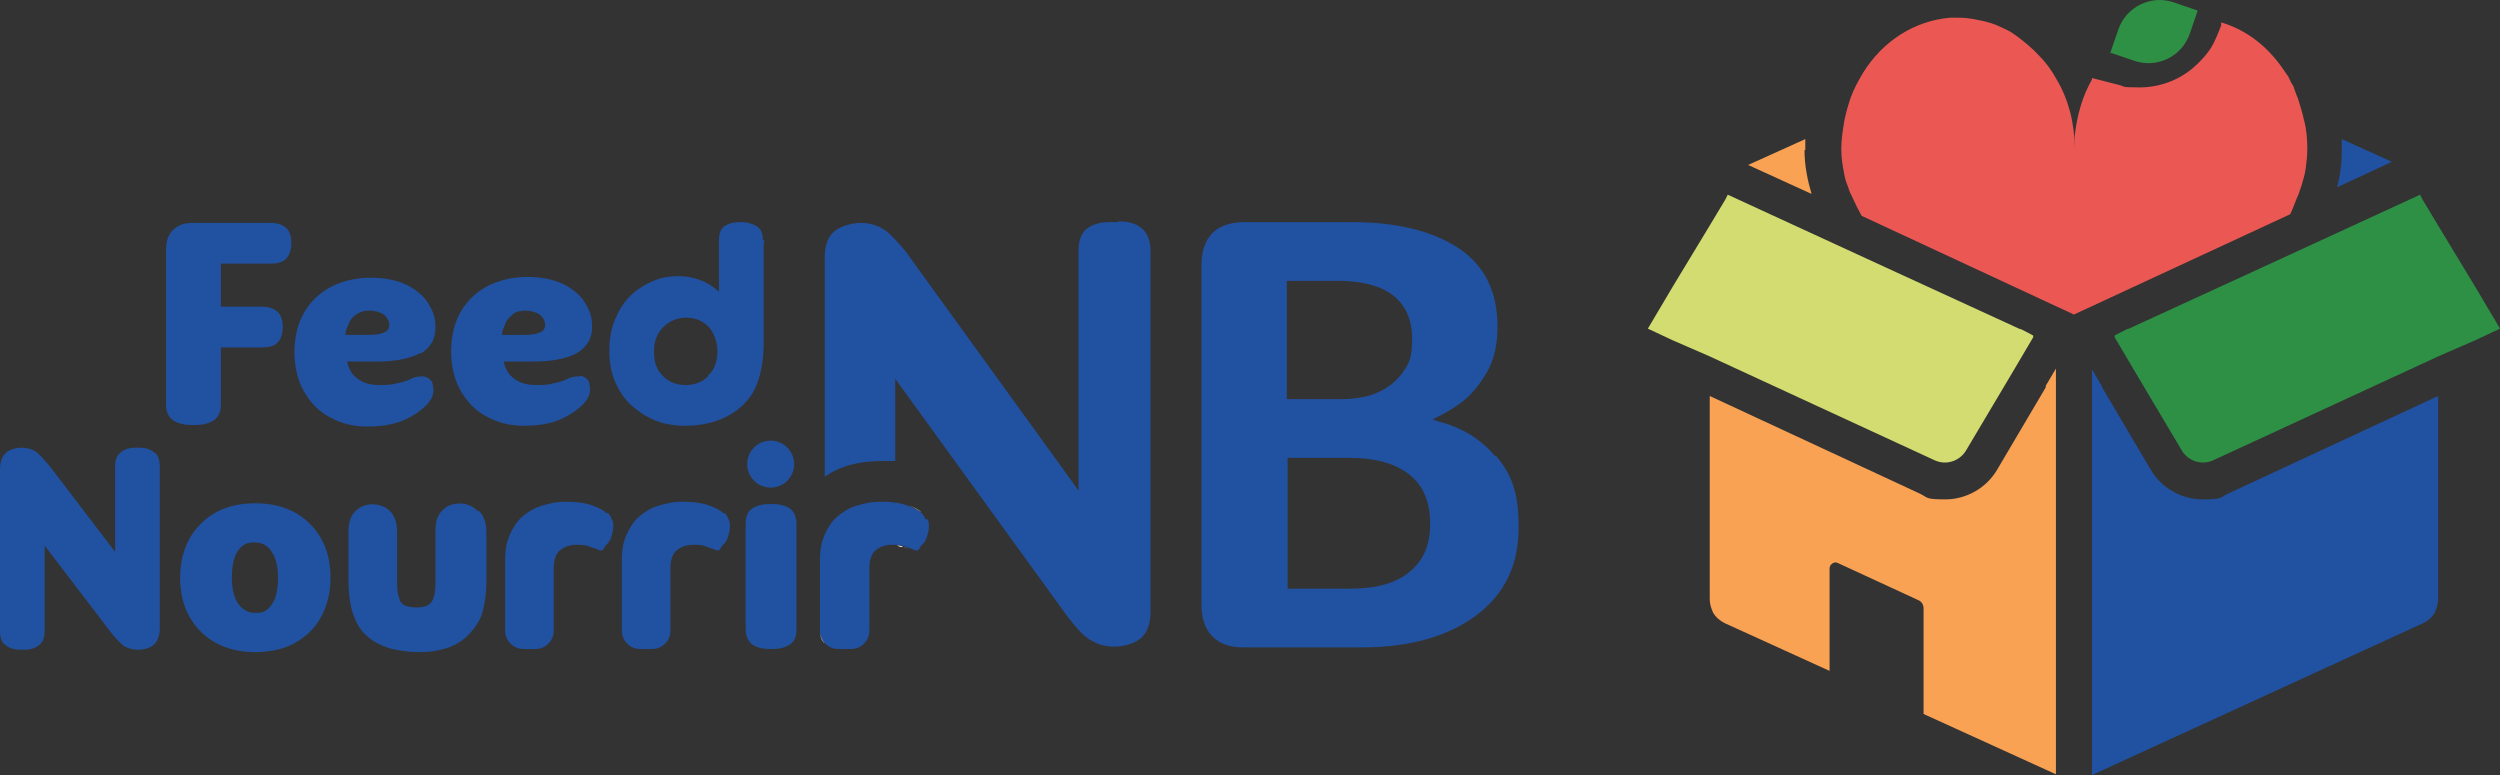 <?xml version="1.0" encoding="UTF-8"?>
<svg id="Layer_1" data-name="Layer 1" xmlns="http://www.w3.org/2000/svg" viewBox="0 0 319.2 98.96">
  <rect x="0" y="0" width="319.2" height="98.96" fill="#333333" stroke="none"/>
  <defs>
    <style>
      .cls-1 {
        fill: none;
      }

      .cls-2 {
        fill: #2e9045;
      }

      .cls-3 {
        fill: #f9a254;
      }

      .cls-4 {
        fill: #2151a1;
      }

      .cls-5 {
        fill: #fff;
      }

      .cls-6 {
        fill: #d3dc70;
      }

      .cls-7 {
        fill: #eb5854;
      }
    </style>
  </defs>
  <path class="cls-6" d="M258,42.06h0l-17.2-7.9-6.3-2.9-13.9-6.4-.3.6-2.1,3.5-2.3,3.8-2.3,3.8-3.2,5.4,3.2,1.5,2.3,1,2.3,1,28.8,13.3c1.5.7,3.2.1,4-1.2l6.3-10.6,2.3-3.9v-.2c.1,0-1.7-.9-1.7-.9l.1.1Z"/>
  <g>
    <path class="cls-2" d="M271.6,42.06h0l17.2-7.9,6.3-2.9,13.9-6.4.3.6,2.1,3.5,2.3,3.8,2.3,3.8,3.2,5.4-3.2,1.5-2.3,1-2.3,1-28.8,13.3c-1.5.7-3.2.1-4-1.2l-6.3-10.6-2.3-3.9v-.2c-.1,0,1.7-.9,1.7-.9l-.1.1Z"/>
    <path class="cls-2" d="M269.42,6.82l1.04-3.03c1-2.93,4.18-4.49,7.11-3.48l3.03,1.04-1,2.93c-1,2.93-4.18,4.49-7.11,3.48l-2.93-1h0l-.13.06Z"/>
  </g>
  <g>
    <path class="cls-3" d="M230.5,19.16v-1.4l-7.3,3.3,8.1,3.7c-.5-1.7-.9-3.6-.9-5.6"/>
    <path class="cls-3" d="M261.2,49.46l-6.2,10.5c-1.4,2.4-4,3.8-6.6,3.8s-2.2-.2-3.2-.7l-26.9-12.5v26c0,.6.2,1.1.4,1.6.3.6.9,1.1,1.5,1.4l13.4,6.1v-13.1c0-.5.6-.9,1-.7l10.4,4.8c.4.2.6.6.6,1v13.5l16.9,7.7v-51.8l-1.3,2.2v.2Z"/>
  </g>
  <path class="cls-7" d="M294.2,15.46c-.2-1-.5-1.9-.8-2.9-.2-.4-.3-.8-.5-1.3,0-.2-.2-.4-.3-.6-.1-.2-.2-.4-.3-.6-.1-.3-.3-.5-.5-.8-2-3.1-4.8-5.4-8.2-6.4v.4c-.3.7-.5,1.3-.8,1.9-.3.7-.7,1.3-1.2,1.9s-1.1,1.2-1.7,1.7c-1.8,1.5-4.2,2.4-6.7,2.4s-1.8-.1-2.6-.3l-3.5-.9v.2c-1.2,2.1-1.9,4.5-2.2,7.2h0v1.6h0c0-3.2-.8-6.3-2.3-8.8-.6-1.1-1.3-2.1-2.2-3-.9-1-2-1.9-3.1-2.7,0,0-.2-.1-.3-.2-.4-.3-.9-.5-1.3-.7-1-.5-2-.8-3.1-1h0c-.9-.2-1.7-.3-2.6-.3s0,0-.1,0h-.9c-4.6.4-8.6,3-11.1,7-.6,1-1.2,2.1-1.6,3.2-.3.9-.6,1.9-.8,2.9-.2,1.2-.4,2.4-.4,3.7s.2,2.2.4,3.3h0c.1.6.3,1.1.5,1.6.1.4.3.8.5,1.2.4.9.8,1.7,1.2,2.4l27.1,12.6,27.6-12.8c.3-.5.8-2,1.1-2.6.1-.4.3-.8.4-1.2.2-.7.4-1.3.5-2.1.1-.8.2-1.6.2-2.4,0-1.3-.1-2.5-.4-3.7v.1Z"/>
  <g>
    <g>
      <path class="cls-4" d="M298.5,23.86l6.9-3.2-6.4-2.9v1.4c0,1.7-.2,3.3-.6,4.7"/>
      <path class="cls-4" d="M268.4,49.46l6.2,10.5c1.4,2.4,4,3.8,6.6,3.8s2.2-.2,3.2-.7l26.9-12.5v26c0,.6-.2,1.1-.4,1.6-.3.6-.9,1.1-1.5,1.4l-42.3,19.4v-51.8l1.3,2.2v.1Z"/>
    </g>
    <g>
      <path class="cls-4" d="M34.5,28.46h-9.9c-1.1,0-1.9.3-2.5.9s-.9,1.4-.9,2.5v19.8c0,.9.3,1.6.9,2,.6.4,1.4.6,2.3.6h.6c.9,0,1.7-.2,2.3-.6.6-.4.9-1.1.9-2v-7.3h5.3c.9,0,1.6-.2,2-.7.4-.4.6-1.1.6-1.9s-.2-1.5-.6-1.9c-.4-.4-1.1-.7-2-.7h-5.3v-5.5h6.4c.9,0,1.6-.2,2-.7s.6-1.1.6-1.9-.2-1.5-.6-1.9c-.4-.4-1.1-.7-2-.7h-.1Z"/>
      <path class="cls-4" d="M53.7,45.16c1.3-.8,1.9-1.9,1.9-3.3s-.3-2.1-.9-3.1-1.6-1.8-2.8-2.4c-1.3-.6-2.8-.9-4.6-.9s-3.6.4-5.1,1.2-2.6,1.9-3.4,3.3c-.8,1.4-1.2,3.1-1.2,5s.4,3.6,1.2,5,1.9,2.6,3.3,3.3c1.4.8,3,1.2,4.7,1.2s3.2-.2,4.5-.7c1.2-.5,2.3-1.2,3.1-2,.5-.5.8-1,.9-1.5s0-.9-.1-1.4c-.2-.4-.6-.7-1.1-.8-.5,0-1,0-1.6.3s-1.3.5-1.9.6c-.7.2-1.4.2-2.2.2-1.4,0-2.4-.4-3.2-1.2-.4-.4-.7-1-.9-1.8h3.9c2.4,0,4.2-.4,5.5-1.1v.1ZM44.1,42.76c0-.4.1-.7.3-1.1.2-.7.6-1.2,1.1-1.5.5-.4,1.1-.5,1.7-.5s1.4.2,1.8.5.7.8.7,1.3-.2.8-.7,1c-.4.2-1.1.3-2,.3h-2.9Z"/>
      <path class="cls-4" d="M74.1,48.06c-.5,0-1,0-1.6.3s-1.3.5-1.9.6c-.7.2-1.4.2-2.2.2-1.4,0-2.4-.4-3.2-1.2-.4-.4-.7-1-.9-1.8h3.9c2.4,0,4.2-.4,5.5-1.1,1.3-.8,1.9-1.9,1.9-3.3s-.3-2.1-.9-3.1-1.6-1.8-2.8-2.4c-1.3-.6-2.8-.9-4.6-.9s-3.6.4-5.1,1.2-2.6,1.9-3.4,3.3c-.8,1.4-1.2,3.1-1.2,5s.4,3.6,1.2,5c.8,1.4,1.9,2.6,3.3,3.3,1.4.8,3,1.2,4.7,1.2s3.2-.2,4.5-.7c1.2-.5,2.3-1.2,3.1-2,.5-.5.8-1,.9-1.5s0-.9-.1-1.4c-.2-.4-.6-.7-1.1-.8v.1ZM65.4,40.16c.5-.4,1.1-.5,1.7-.5s1.4.2,1.8.5.7.8.7,1.3-.2.8-.7,1c-.4.2-1.1.3-2,.3h-2.8c0-.4.1-.7.3-1.1.2-.7.6-1.2,1.1-1.5h-.1Z"/>
      <path class="cls-4" d="M19.7,57.76c-.5-.4-1.1-.6-1.9-.6h-.5c-.8,0-1.4.2-1.9.6-.5.4-.7,1-.7,1.8v10.9l-8.4-11c-.7-.8-1.2-1.4-1.7-1.8-.5-.3-1.1-.5-1.8-.5s-1.6.2-2.1.7-.7,1.2-.7,2.1v20.6c0,.8.2,1.5.7,1.8.5.4,1.1.6,1.9.6h.5c.8,0,1.4-.2,1.9-.6.5-.4.7-1,.7-1.8v-10.9l8.4,11c.7.9,1.2,1.4,1.7,1.8.5.3,1.1.5,1.8.5s1.6-.2,2.1-.7.7-1.2.7-2.1v-20.6c0-.8-.2-1.5-.7-1.8Z"/>
      <path class="cls-4" d="M27.5,82.06c-1.4-.8-2.5-1.9-3.3-3.3-.8-1.4-1.2-3.1-1.2-5s.4-3.5,1.2-5c.8-1.4,1.9-2.5,3.3-3.3,1.4-.8,3.1-1.2,5.1-1.2s3.6.4,5.1,1.2c1.4.8,2.5,1.9,3.3,3.3s1.2,3.1,1.2,5-.4,3.5-1.2,5-1.9,2.5-3.3,3.3c-1.4.8-3.1,1.2-5.1,1.2s-3.6-.4-5.1-1.2ZM34.2,77.76c.4-.4.8-.9,1-1.6.2-.7.3-1.5.3-2.4,0-1.4-.3-2.6-.8-3.3-.5-.8-1.2-1.2-2.2-1.2s-1.2.2-1.6.5-.8.9-1,1.6c-.2.7-.3,1.5-.3,2.4,0,1.4.3,2.6.8,3.3s1.2,1.2,2.2,1.2,1.2-.2,1.6-.5Z"/>
      <path class="cls-4" d="M98.7,64.36h-.5c-.9,0-1.6.2-2.2.6-.6.4-.8,1.1-.8,2v13.3c0,.9.3,1.6.8,2,.6.4,1.3.6,2.2.6h.5c.9,0,1.6-.2,2.2-.6.6-.4.8-1.1.8-2v-13.3c0-.9-.3-1.6-.8-2-.6-.4-1.3-.6-2.2-.6Z"/>
      <path class="cls-4" d="M77.5,65.56h0c-.4-.4-1-.7-1.8-1s-1.9-.5-3.3-.5-2.2.2-3.2.5-1.8.8-2.5,1.4c-.7.6-1.2,1.4-1.6,2.3-.4.9-.6,1.9-.6,3.1v9.2c0,1.2,1,2.3,2.3,2.3h1.6c1.2,0,2.3-1,2.3-2.3v-8.1c0-1,.3-1.8.8-2.2s1.2-.7,2-.7,1.2,0,1.7.2,1,.3,1.3.5h.2c0,.1.2,0,.2,0,0,0,.2-.2.3-.4.1-.2.3-.4.5-.6.2-.3.3-.5.4-.9.1-.3.2-.7.2-1.1s0-.7-.2-1c-.1-.3-.3-.6-.5-.8l-.1.1Z"/>
      <path class="cls-4" d="M92.4,65.56h0c-.4-.4-1-.7-1.8-1s-1.9-.5-3.3-.5-2.2.2-3.2.5-1.8.8-2.5,1.4c-.7.6-1.2,1.4-1.6,2.3-.4.9-.6,1.9-.6,3.1v9.2c0,1.2,1,2.3,2.3,2.3h1.6c1.2,0,2.3-1,2.3-2.3v-8.1c0-1,.3-1.8.8-2.2s1.2-.7,2-.7,1.2,0,1.7.2,1,.3,1.3.5h.2c0,.1.2,0,.2,0,0,0,.2-.2.3-.4.1-.2.3-.4.5-.6.2-.3.3-.5.4-.9.1-.3.2-.7.2-1.1s0-.7-.2-1c-.1-.3-.3-.6-.5-.8l-.1.1Z"/>
      <path class="cls-4" d="M118.2,66.36c-.1-.3-.3-.6-.5-.8h0c-.4-.4-1-.7-1.8-1s-1.9-.5-3.3-.5-2.2.2-3.2.5-1.8.8-2.5,1.4c-.7.6-1.2,1.4-1.6,2.3-.4.9-.6,1.9-.6,3.1v9.2c0,1.2,1,2.3,2.3,2.3h1.7c1.2,0,2.3-1,2.3-2.3v-8.1c0-1,.3-1.8.8-2.2s1.2-.7,2-.7,1.2,0,1.7.2,1,.3,1.3.5h.2c0,.1.2,0,.2,0,0,0,.2-.2.3-.4s.3-.4.5-.6c.2-.3.3-.5.4-.9.1-.3.2-.7.2-1.1s0-.7-.2-1l-.2.1Z"/>
      <circle class="cls-4" cx="98.4" cy="59.26" r="3"/>
      <path class="cls-4" d="M97.4,30.66c0-.8-.2-1.4-.7-1.7-.2-.2-.5-.3-.8-.4s-.7-.2-1.1-.2h-.4c-.8,0-1.4.2-1.9.5-.5.4-.7,1-.7,1.8v6.6c-.4-.4-1.1-.9-1.9-1.3-.9-.4-2-.7-3.3-.7-1.2,0-2.3.2-3.4.7s-2,1.1-2.8,1.9-1.4,1.8-1.9,3-.7,2.5-.7,3.9.2,2.7.7,3.9,1.2,2.2,2,3c.9.8,1.9,1.5,3.1,2s2.5.7,3.9.7c1.7,0,3.3-.3,4.7-.9,1.4-.6,2.6-1.5,3.5-2.7.6-.8,1-1.7,1.3-2.8s.5-2.4.5-3.9v-12.8l.1-.6h-.2ZM90.4,48.06c-.8.8-1.8,1.1-2.9,1.1s-2.2-.4-2.9-1.2c-.8-.8-1.1-1.8-1.1-3.1s.4-2.3,1.2-3.1c.8-.8,1.8-1.2,2.9-1.2.6,0,1.1.1,1.6.3s.9.5,1.3.9.6.9.8,1.4c.2.5.3,1.1.3,1.7,0,1.3-.4,2.4-1.2,3.1v.1Z"/>
      <path class="cls-4" d="M61,65.26c-1.2-1.3-3.5-1.3-4.6,0-.6.6-.8,1.5-.8,2.5v6.7c0,1.5-.3,2.2-.6,2.5-.4.5-1.2.6-1.8.6-.9,0-1.4-.2-1.6-.3-.3-.2-.5-.4-.6-.8-.2-.5-.3-1.2-.3-2v-6.6c0-1.1-.3-1.9-.8-2.5-1.2-1.3-3.5-1.3-4.6,0-.6.6-.8,1.5-.8,2.5v6.5c0,1.5.2,2.7.5,3.8.4,1.2.9,2.2,1.7,2.9.8.8,1.8,1.3,3,1.7,1.1.3,2.4.5,3.9.5s2.4-.2,3.4-.5,2-.9,2.7-1.6c.9-.9,1.6-1.9,1.9-3s.5-2.3.5-3.8v-6.5c0-1.1-.3-1.9-.9-2.6h-.2Z"/>
      <path class="cls-1" d="M110.9,80.56h0c0,.3,0,.6-.2.9.1-.3.2-.6.2-.9Z"/>
      <path class="cls-1" d="M111.1,71.16c.1-.4.3-.7.6-.9s.6-.4.9-.5c-.3.1-.6.3-.9.5-.3.2-.4.5-.6.9Z"/>
      <path class="cls-1" d="M110.9,72.46c0-.5,0-1,.2-1.3-.1.4-.2.8-.2,1.3h0Z"/>
      <path class="cls-4" d="M142.7,28.36h-1c-1.3,0-2.3.3-3,.9s-1,1.5-1,2.9v30.5l-.4-.6-21.7-30c-1.1-1.3-2-2.3-2.8-2.8s-1.8-.8-2.9-.8-2.6.4-3.4,1.1-1.2,1.8-1.2,3.3v28c.9-.6,1.7-1,2.6-1.3,1.5-.5,3.1-.7,4.8-.7s1.1,0,1.6,0v-10.5l22.1,30.5c1.1,1.4,2,2.4,2.9,2.9.8.5,1.8.8,3,.8s2.6-.4,3.4-1.1c.8-.7,1.2-1.9,1.2-3.3v-46.1c0-1.3-.4-2.3-1.1-2.9-.7-.6-1.7-.9-3-.9l-.1.1Z"/>
      <path class="cls-4" d="M190.9,58.26c-1.7-2.1-4.2-3.7-7.4-4.5l-.6-.2.6-.3c1.4-.7,2.5-1.4,3.5-2.2,1.3-1.1,2.3-2.5,3.1-4,.8-1.6,1.1-3.4,1.1-5.4,0-4.5-1.7-7.8-5-10-3.4-2.2-7.9-3.3-13.6-3.3h-13.7c-1.8,0-3.2.5-4.1,1.4-.9.9-1.4,2.3-1.4,4.1v43.4c0,1.7.5,3.1,1.4,4,1,1,2.3,1.4,4,1.4h15.1c6.1,0,11-1.4,14.6-4.1,3.6-2.7,5.4-6.4,5.4-11.2s-1-6.8-2.9-9.2l-.1.1ZM164.3,35.86h6.6c2.9,0,5.3.6,6.9,1.8,1.6,1.2,2.5,3.1,2.5,5.6s-.4,3.1-1.2,4.3c-.8,1.1-1.9,2-3.3,2.6-1.4.6-3,.8-4.7.8h-6.8v-15.2.1ZM179.8,73.16h0c-1.8,1.4-4.3,2-7.4,2h-8v-16.7h7.9c3.3,0,5.8.7,7.6,2.1,1.8,1.4,2.7,3.5,2.7,6.3s-.9,4.8-2.7,6.2l-.1.1Z"/>
      <path class="cls-5" d="M115.9,64.46c.8.3,1.4.7,1.8,1-.4-.4-1-.7-1.8-1Z"/>
      <path class="cls-5" d="M105.3,82.16c-.4-.4-.6-.9-.6-1.5,0,.6.3,1.1.6,1.5Z"/>
      <path class="cls-5" d="M114.5,69.66c.3,0,.6,0,.8.2.3,0,.5.2.7.2-.2,0-.5-.2-.7-.2-.3,0-.5-.1-.8-.2Z"/>
      <path class="cls-5" d="M106.9,82.86c-.6,0-1.2-.3-1.6-.7.4.4,1,.7,1.6.7Z"/>
    </g>
  </g>
</svg>